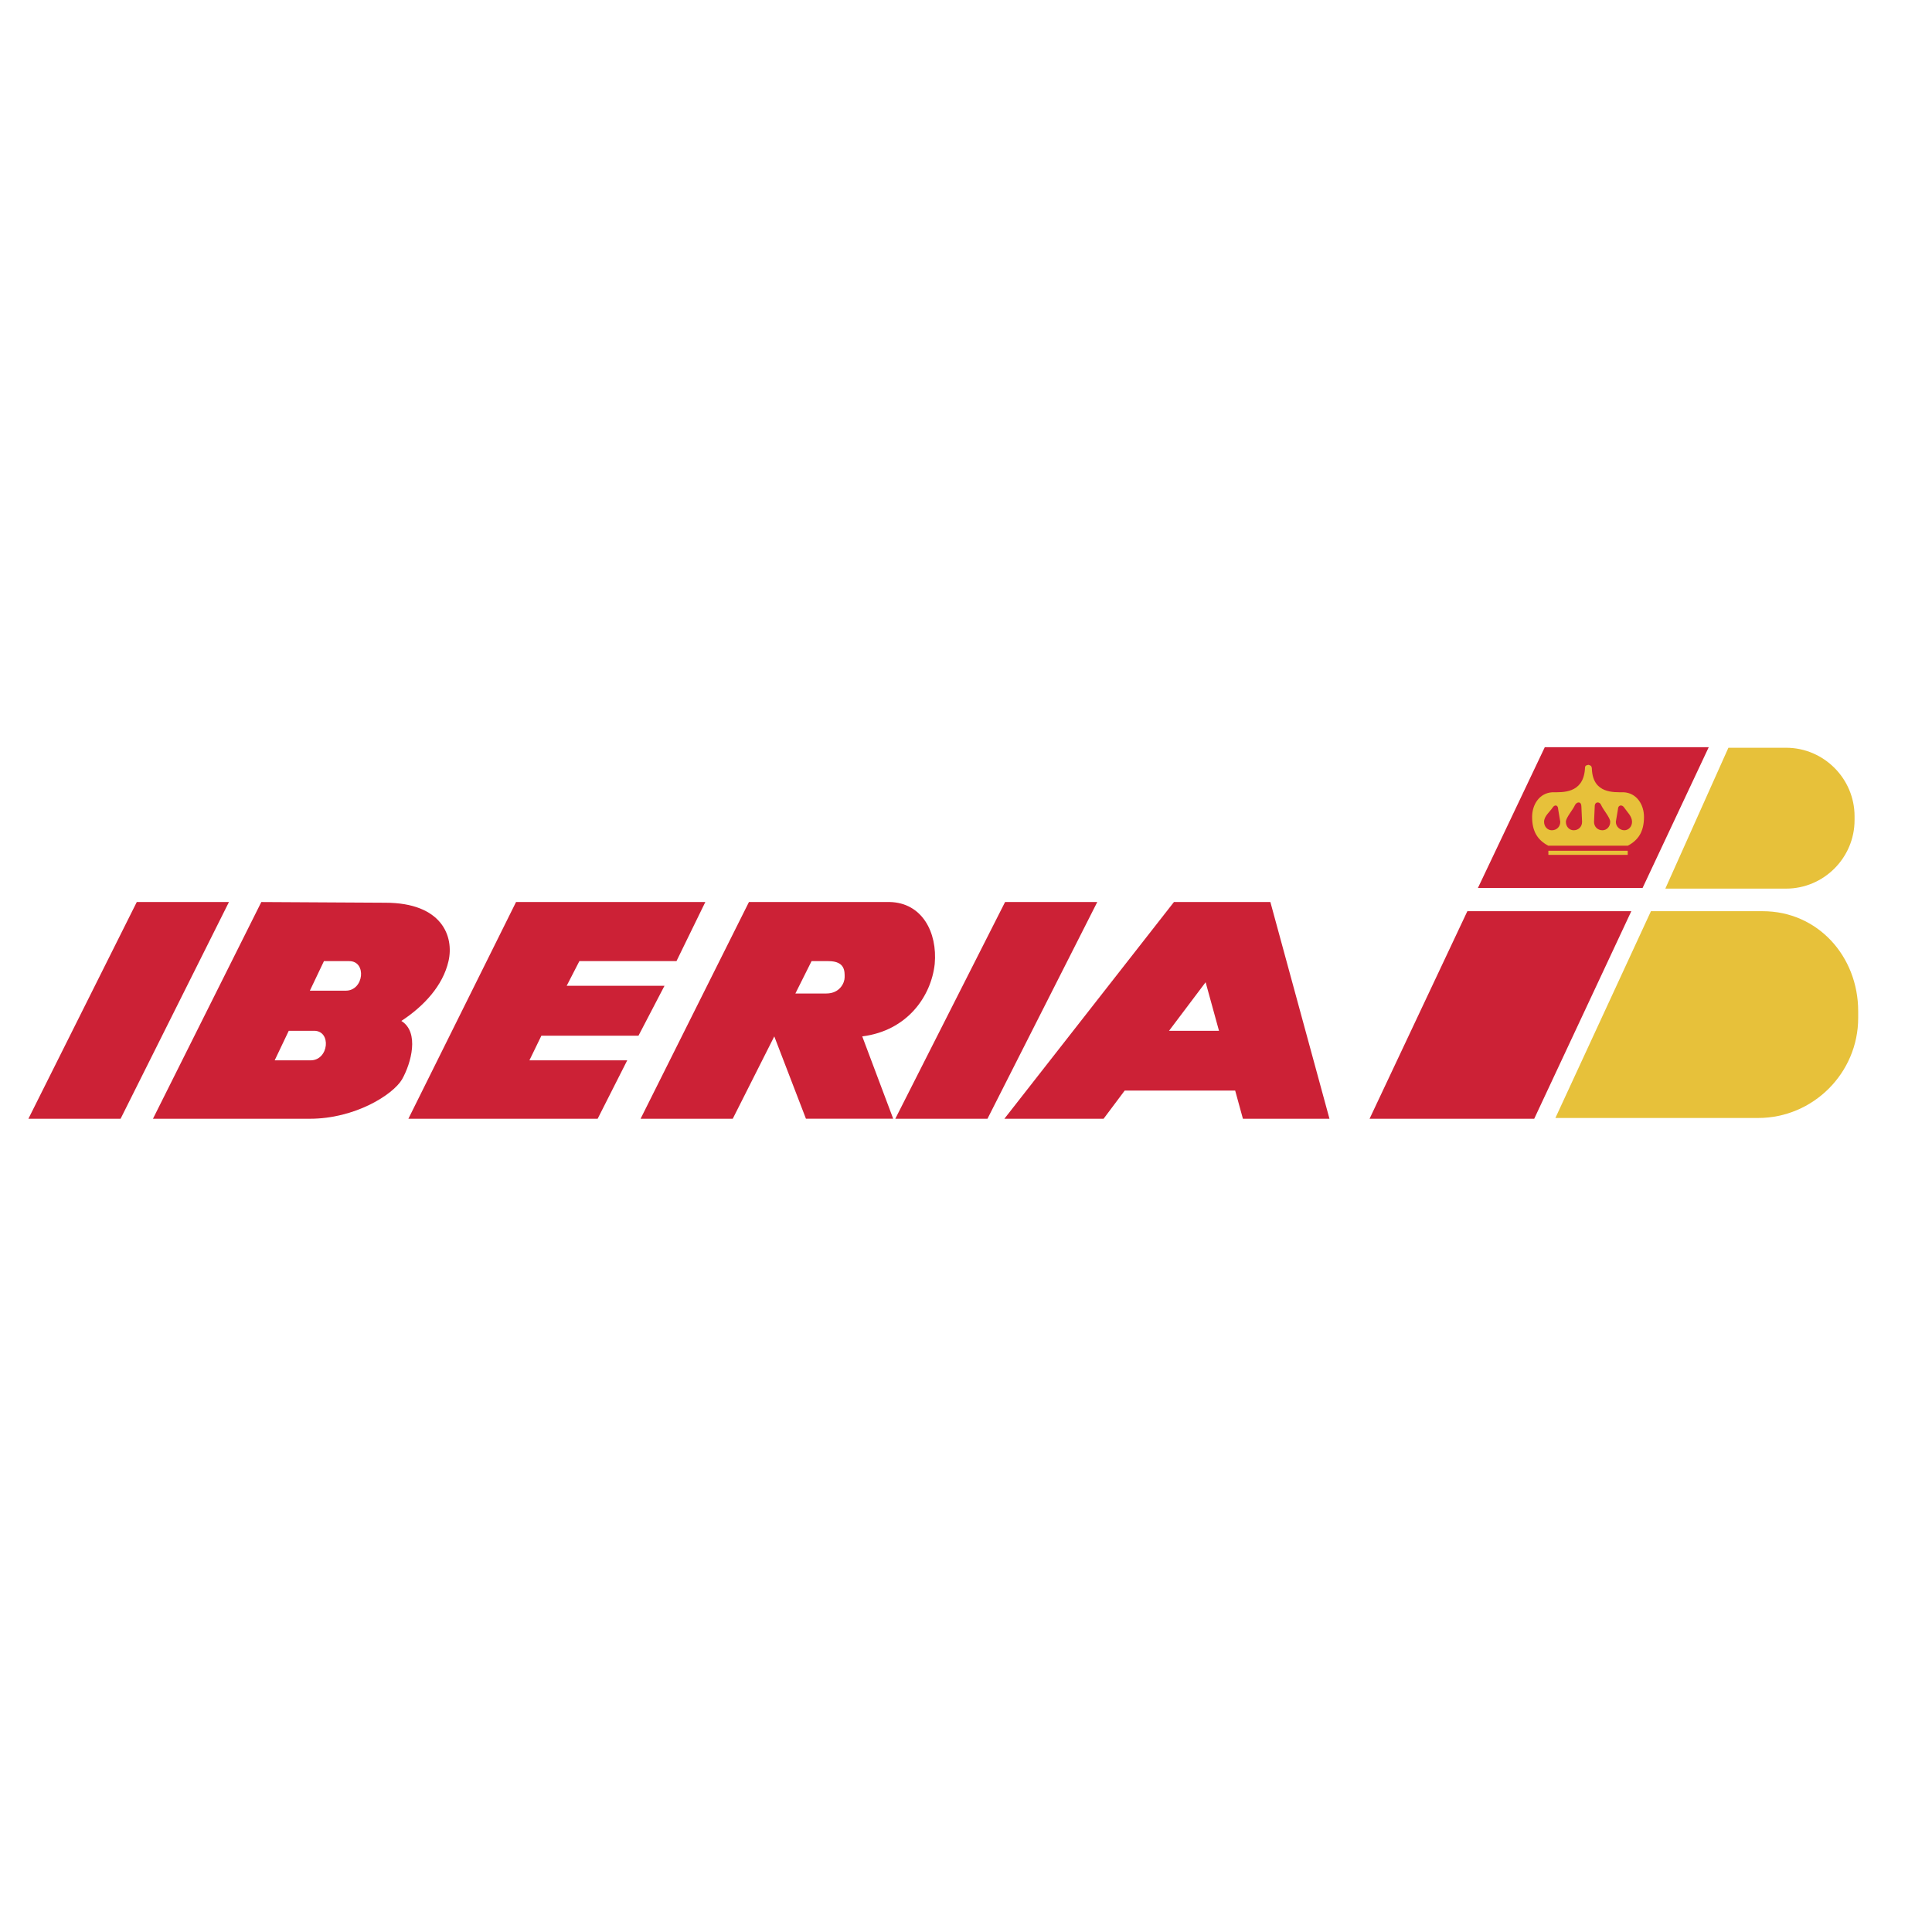 <svg xmlns="http://www.w3.org/2000/svg" width="2500" height="2500" viewBox="0 0 192.756 192.756"><g fill-rule="evenodd" clip-rule="evenodd"><path fill="#fff" fill-opacity="0" d="M0 0h192.756v192.756H0V0z"/><path fill="#cc2136" d="M100.277 89.995h9.198l-10.954 21.622h-9.196l10.952-21.622zM13.646 89.995h9.197l-10.811 21.622H2.834l10.812-21.622zM79.356 99.121h3.088c1.334 0 1.826-1.053 1.826-1.615 0-.561.07-1.614-1.615-1.614H80.97l-1.614 3.229zm-2.106 4.281l-4.143 8.215h-9.196l10.812-21.623h14.041c3.229.07 4.774 3.019 4.493 6.177-.351 3.23-2.738 6.67-7.231 7.23l3.089 8.215H80.41l-3.16-8.214zM40.745 111.617h18.884l2.949-5.826h-9.759l1.194-2.457h9.688l2.597-4.984H56.54l1.264-2.458h9.688l2.879-5.897H51.486l-10.741 21.622zM121.619 102.842h-4.984l3.65-4.844 1.334 4.844zm2.387 8.775h8.635l-5.896-21.623h-9.619l-16.918 21.623h9.898l2.105-2.809h11.023l.772 2.809zM32.32 95.892h2.527c1.755 0 1.474 2.948-.351 2.948h-3.58l1.404-2.948zm-3.51 6.95h2.527c1.755 0 1.474 2.949-.351 2.949h-3.581l1.405-2.949zm-2.738-12.847l-10.811 21.623h15.655c4.493 0 8.284-2.387 9.197-3.932.913-1.615 1.755-4.703-.07-5.826 2.247-1.475 4.142-3.51 4.704-5.968.562-2.457-.632-5.827-6.318-5.827l-12.357-.07zM163.881 88.59h-16.428l6.67-14.04h16.357l-6.599 14.04zM153.07 111.617h-16.427l9.757-20.71h16.358l-9.688 20.71z"/><path d="M162.406 84.378c1.055-.562 1.615-1.404 1.615-2.878 0-1.193-.701-2.387-2.035-2.457-.984 0-3.02.14-3.16-2.247 0-.421-.141-.421-.352-.491-.279.07-.35.07-.35.491-.211 2.387-2.246 2.247-3.23 2.247-1.334.07-2.035 1.264-2.035 2.457 0 1.474.562 2.317 1.615 2.878h7.932zm-4.562-2.386c0 .491-.352.842-.842.842-.422 0-.773-.351-.773-.842 0-.421.703-1.193.914-1.685.209-.351.631-.351.631.14l.07 1.545zm1.193 0c0 .491.352.842.842.842.422 0 .773-.351.773-.842 0-.421-.703-1.193-.912-1.685-.141-.351-.633-.351-.633.14l-.07 1.545zm-3.369 0c0 .491-.352.842-.844.842-.42 0-.771-.351-.771-.842 0-.562.562-.983.842-1.404.211-.351.562-.281.562.141l.211 1.263zm5.545 0c0 .491.422.842.844.842.42 0 .771-.351.771-.842 0-.562-.492-.983-.771-1.404-.211-.351-.633-.281-.633.141l-.211 1.263zm-6.731 2.887h7.916v.409h-7.916v-.409zM155.182 111.541h20.229c5.488 0 9.98-4.492 9.98-9.98v-.672c0-5.488-4.043-9.979-9.529-9.979h-11.148l-9.532 20.631zm10.968-22.883h12.047c3.758 0 6.832-3.074 6.832-6.833v-.389c0-3.758-3.074-6.833-6.832-6.833h-5.754l-6.293 14.055z" fill="#e7c13a"/></g></svg>

